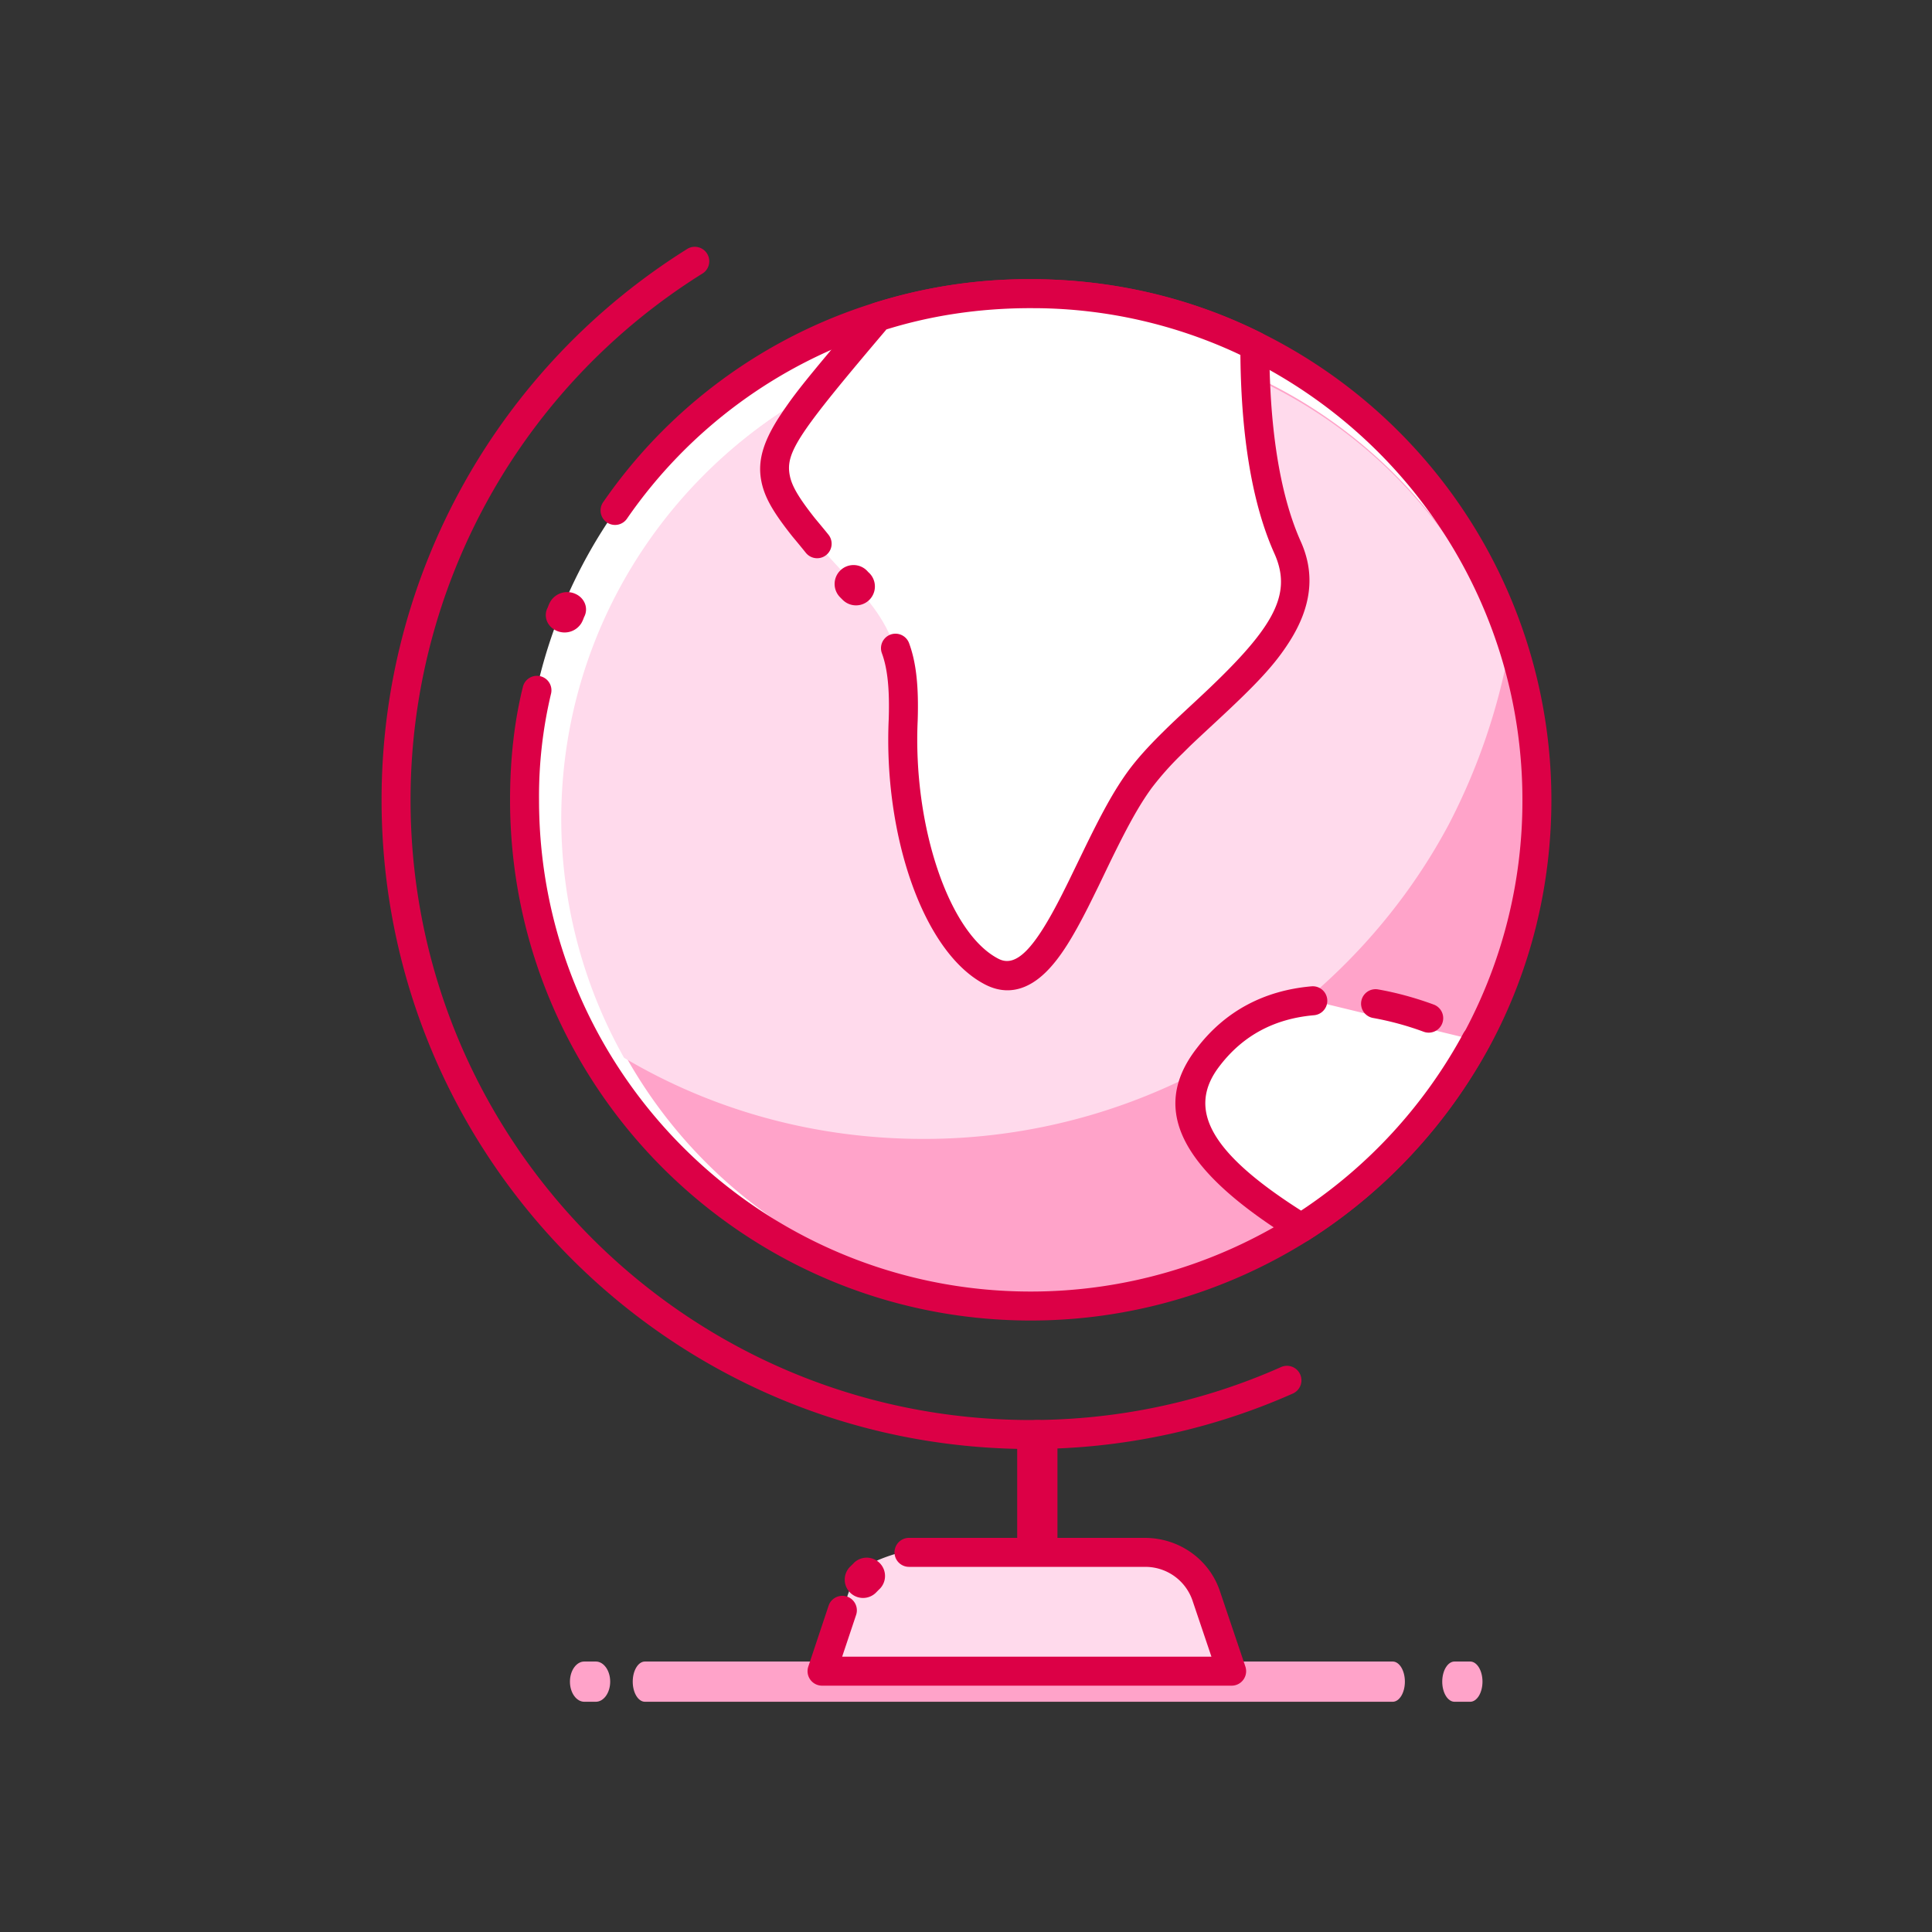 <?xml version="1.0" encoding="UTF-8"?> <svg xmlns="http://www.w3.org/2000/svg" width="48" height="48" viewBox="0 0 48 48"><rect x="0" y="0" width="48" height="48" fill="#333333" stroke="none"/><g fill-rule="nonzero" fill="none"><g fill="#FFA3C9"><path d="M14.802 41.28c.198 0 .358.224.358.5s-.16.5-.358.5h-.284c-.198 0-.358-.224-.358-.5s.16-.5.358-.5h.284zM34.6 41.28c.168 0 .304.224.304.5s-.136.5-.304.5H16.024c-.168 0-.304-.224-.304-.5s.136-.5.304-.5H34.6zM36.526 41.28c.169 0 .306.224.306.5s-.137.5-.306.5h-.388c-.169 0-.306-.224-.306-.5s.137-.5.306-.5h.388z"></path></g><path d="M38.184 19.872c0 2.136-.528 4.152-1.464 5.904a12.778 12.778 0 0 1-4.392 4.728 12.579 12.579 0 0 1-6.72 1.944c-6.936 0-12.576-5.64-12.576-12.576 0-5.616 3.696-10.368 8.784-12 1.2-.384 2.472-.576 3.792-.576 1.992 0 3.888.456 5.568 1.296a12.565 12.565 0 0 1 7.008 11.28z" fill="#FFF"></path><path d="M38.184 20.328c0 2.064-.504 3.984-1.416 5.688a11.989 11.989 0 0 1-4.224 4.536 12.096 12.096 0 0 1-6.456 1.872 12.072 12.072 0 0 1-10.536-6.168 12.13 12.13 0 0 1-1.56-5.928c0-5.4 3.552-9.984 8.448-11.544a12.204 12.204 0 0 1 9 .696 12.116 12.116 0 0 1 6.048 6.792c.432 1.272.696 2.64.696 4.056z" fill="#FFA3C9"></path><path d="M37.464 16.272a15.566 15.566 0 0 1-1.464 4.2c-1.2 2.256-3 4.176-5.16 5.544a14.752 14.752 0 0 1-7.896 2.28c-2.712 0-5.256-.72-7.44-2.016a12.13 12.13 0 0 1-1.56-5.928c0-5.4 3.552-9.984 8.448-11.544a12.204 12.204 0 0 1 9 .696 11.952 11.952 0 0 1 6.072 6.768z" fill="#FFDAEC"></path><path d="M25.608 6.936c2.024 0 3.978.459 5.728 1.334a12.95 12.95 0 0 1 7.208 11.602c0 2.154-.523 4.233-1.507 6.074a13.14 13.14 0 0 1-4.517 4.863c-2.06 1.297-4.439 1.999-6.912 1.999-7.135 0-12.936-5.801-12.936-12.936 0-1 .106-1.958.323-2.823a.36.36 0 0 1 .698.174 11.012 11.012 0 0 0-.301 2.649c0 6.737 5.479 12.216 12.216 12.216 2.336 0 4.581-.663 6.527-1.888a12.417 12.417 0 0 0 4.267-4.594 12.146 12.146 0 0 0 1.422-5.734c0-4.69-2.67-8.9-6.809-10.958a12.06 12.06 0 0 0-5.407-1.258c-1.286 0-2.521.187-3.685.56a12.076 12.076 0 0 0-6.339 4.66.36.36 0 1 1-.592-.409 12.794 12.794 0 0 1 6.714-4.938 12.763 12.763 0 0 1 3.902-.593z" fill="#DC0046"></path><path d="M13.672 14.949a.49.49 0 0 1 .629-.192c.231.106.325.364.21.575l-.003.007-.003.008a.818.818 0 0 1-.057.128.49.49 0 0 1-.629.192c-.231-.106-.325-.364-.21-.575l.003-.007.003-.009a.818.818 0 0 1 .057-.127z" fill="#DC0046"></path><path d="M17.09 6.175a.36.36 0 0 1 .38.61 15.417 15.417 0 0 0-7.27 13.087c0 8.513 6.895 15.408 15.408 15.408 2.164 0 4.277-.452 6.214-1.313a.36.36 0 1 1 .292.658A16.008 16.008 0 0 1 25.608 36C16.698 36 9.48 28.783 9.48 19.872c0-5.627 2.92-10.772 7.61-13.697z" fill="#DC0046"></path><path d="M25.772 35.28c.276 0 .5.161.5.36v2.928c0 .199-.224.36-.5.36s-.5-.161-.5-.36V35.64c0-.199.224-.36.5-.36z" fill="#DC0046"></path><path d="M21.816 38.76c-.36.192-.648.504-.768.912l-.624 1.848H30.6l-.624-1.848a1.6 1.6 0 0 0-1.536-1.104l-5.856-.024c-.264 0-.768.216-.768.216z" fill="#FFDAEC"></path><path d="M28.44 38.208c.859 0 1.617.539 1.877 1.349l.624 1.848a.36.36 0 0 1-.341.475H20.424a.36.36 0 0 1-.342-.474l.504-1.512a.36.36 0 0 1 .684.228l-.347 1.038h9.175l-.465-1.378a1.237 1.237 0 0 0-1.136-.853l-.057-.001h-5.856a.36.36 0 0 1 0-.72h5.856z" fill="#DC0046"></path><path d="M21.224 38.821a.455.455 0 0 1 .643.643l-.046.045-.045.046a.455.455 0 1 1-.643-.643l.046-.045.045-.046z" fill="#DC0046"></path><path d="M28.296 19.368c-1.344 1.848-2.208 5.52-3.672 4.776-1.464-.744-2.328-3.672-2.208-6.264.12-2.568-.984-2.952-2.448-4.776-1.272-1.608-.984-1.896 1.848-5.232 1.2-.384 2.472-.576 3.792-.576 1.992 0 3.888.456 5.568 1.296 0 1.608.168 3.576.816 5.016.984 2.208-2.328 3.936-3.696 5.76z" fill="#FFF"></path><path d="M20.873 14.177a.469.469 0 0 1 .694.032l.032.03a.469.469 0 1 1-.663.664l-.031-.031-.032-.032a.469.469 0 0 1 0-.663z" fill="#DC0046"></path><path d="M25.608 6.936c2.024 0 3.978.459 5.729 1.334a.36.36 0 0 1 .199.322c0 1.95.241 3.662.785 4.87.367.823.247 1.635-.275 2.463-.376.597-.834 1.078-1.826 1.998-.36.334-.523.486-.663.62l-.043.043-.043.042-.09.09a7.525 7.525 0 0 0-.77.862c-.32.44-.608.968-1.05 1.877l-.26.541c-.103.21-.184.375-.262.53-.388.767-.695 1.262-1.03 1.6-.463.468-.984.611-1.524.337-1.554-.79-2.537-3.733-2.405-6.597.024-.741-.028-1.256-.17-1.64a.36.36 0 1 1 .676-.248c.18.487.24 1.085.214 1.917-.122 2.616.775 5.298 2.011 5.926.434.22.886-.236 1.585-1.62l.058-.116c.06-.118.123-.248.198-.403l.262-.54c.459-.947.762-1.502 1.116-1.99.219-.297.492-.6.844-.948.222-.22.339-.33.856-.81 1.873-1.738 2.405-2.583 1.934-3.64-.56-1.244-.818-2.917-.845-4.816l-.002-.122-.114-.054a12.073 12.073 0 0 0-4.916-1.107l-.179-.001c-1.286 0-2.521.187-3.682.559l.097-.03-.007.008c-2.174 2.563-2.499 3.044-2.397 3.605l.004.02c.051.261.227.556.622 1.056.181.218.258.31.34.413a.36.36 0 0 1-.562.45 26.636 26.636 0 0 0-.337-.41c-.468-.59-.69-.963-.77-1.37-.105-.53.061-1.036.525-1.722l.037-.055.037-.053a9.83 9.83 0 0 1 .056-.08l.038-.054c.317-.44.736-.944 1.933-2.354a.36.36 0 0 1 .164-.11 12.763 12.763 0 0 1 3.902-.593z" fill="#DC0046"></path><path d="M36.672 25.848a12.642 12.642 0 0 1-4.344 4.656c-2.4-1.488-3.408-2.832-2.304-4.248.624-.816 1.488-1.296 2.592-1.392" fill="#FFF"></path><path d="M32.585 24.505a.36.36 0 0 1 .062.718c-.99.086-1.767.507-2.34 1.254-.83 1.065-.248 2.14 1.94 3.55l.078.05.086-.057a12.29 12.29 0 0 0 3.864-4.198l.08-.146a.36.36 0 1 1 .633.344 13.002 13.002 0 0 1-4.468 4.788.36.36 0 0 1-.382.002c-2.725-1.69-3.622-3.205-2.4-4.773.694-.907 1.656-1.428 2.847-1.532z" fill="#DC0046"></path><path d="M33.821 24.873a.36.36 0 0 1 .418-.291c.446.078.922.207 1.381.376a.36.36 0 1 1-.248.676 7.446 7.446 0 0 0-1.259-.343.36.36 0 0 1-.292-.418z" fill="#DC0046"></path></g></svg> 